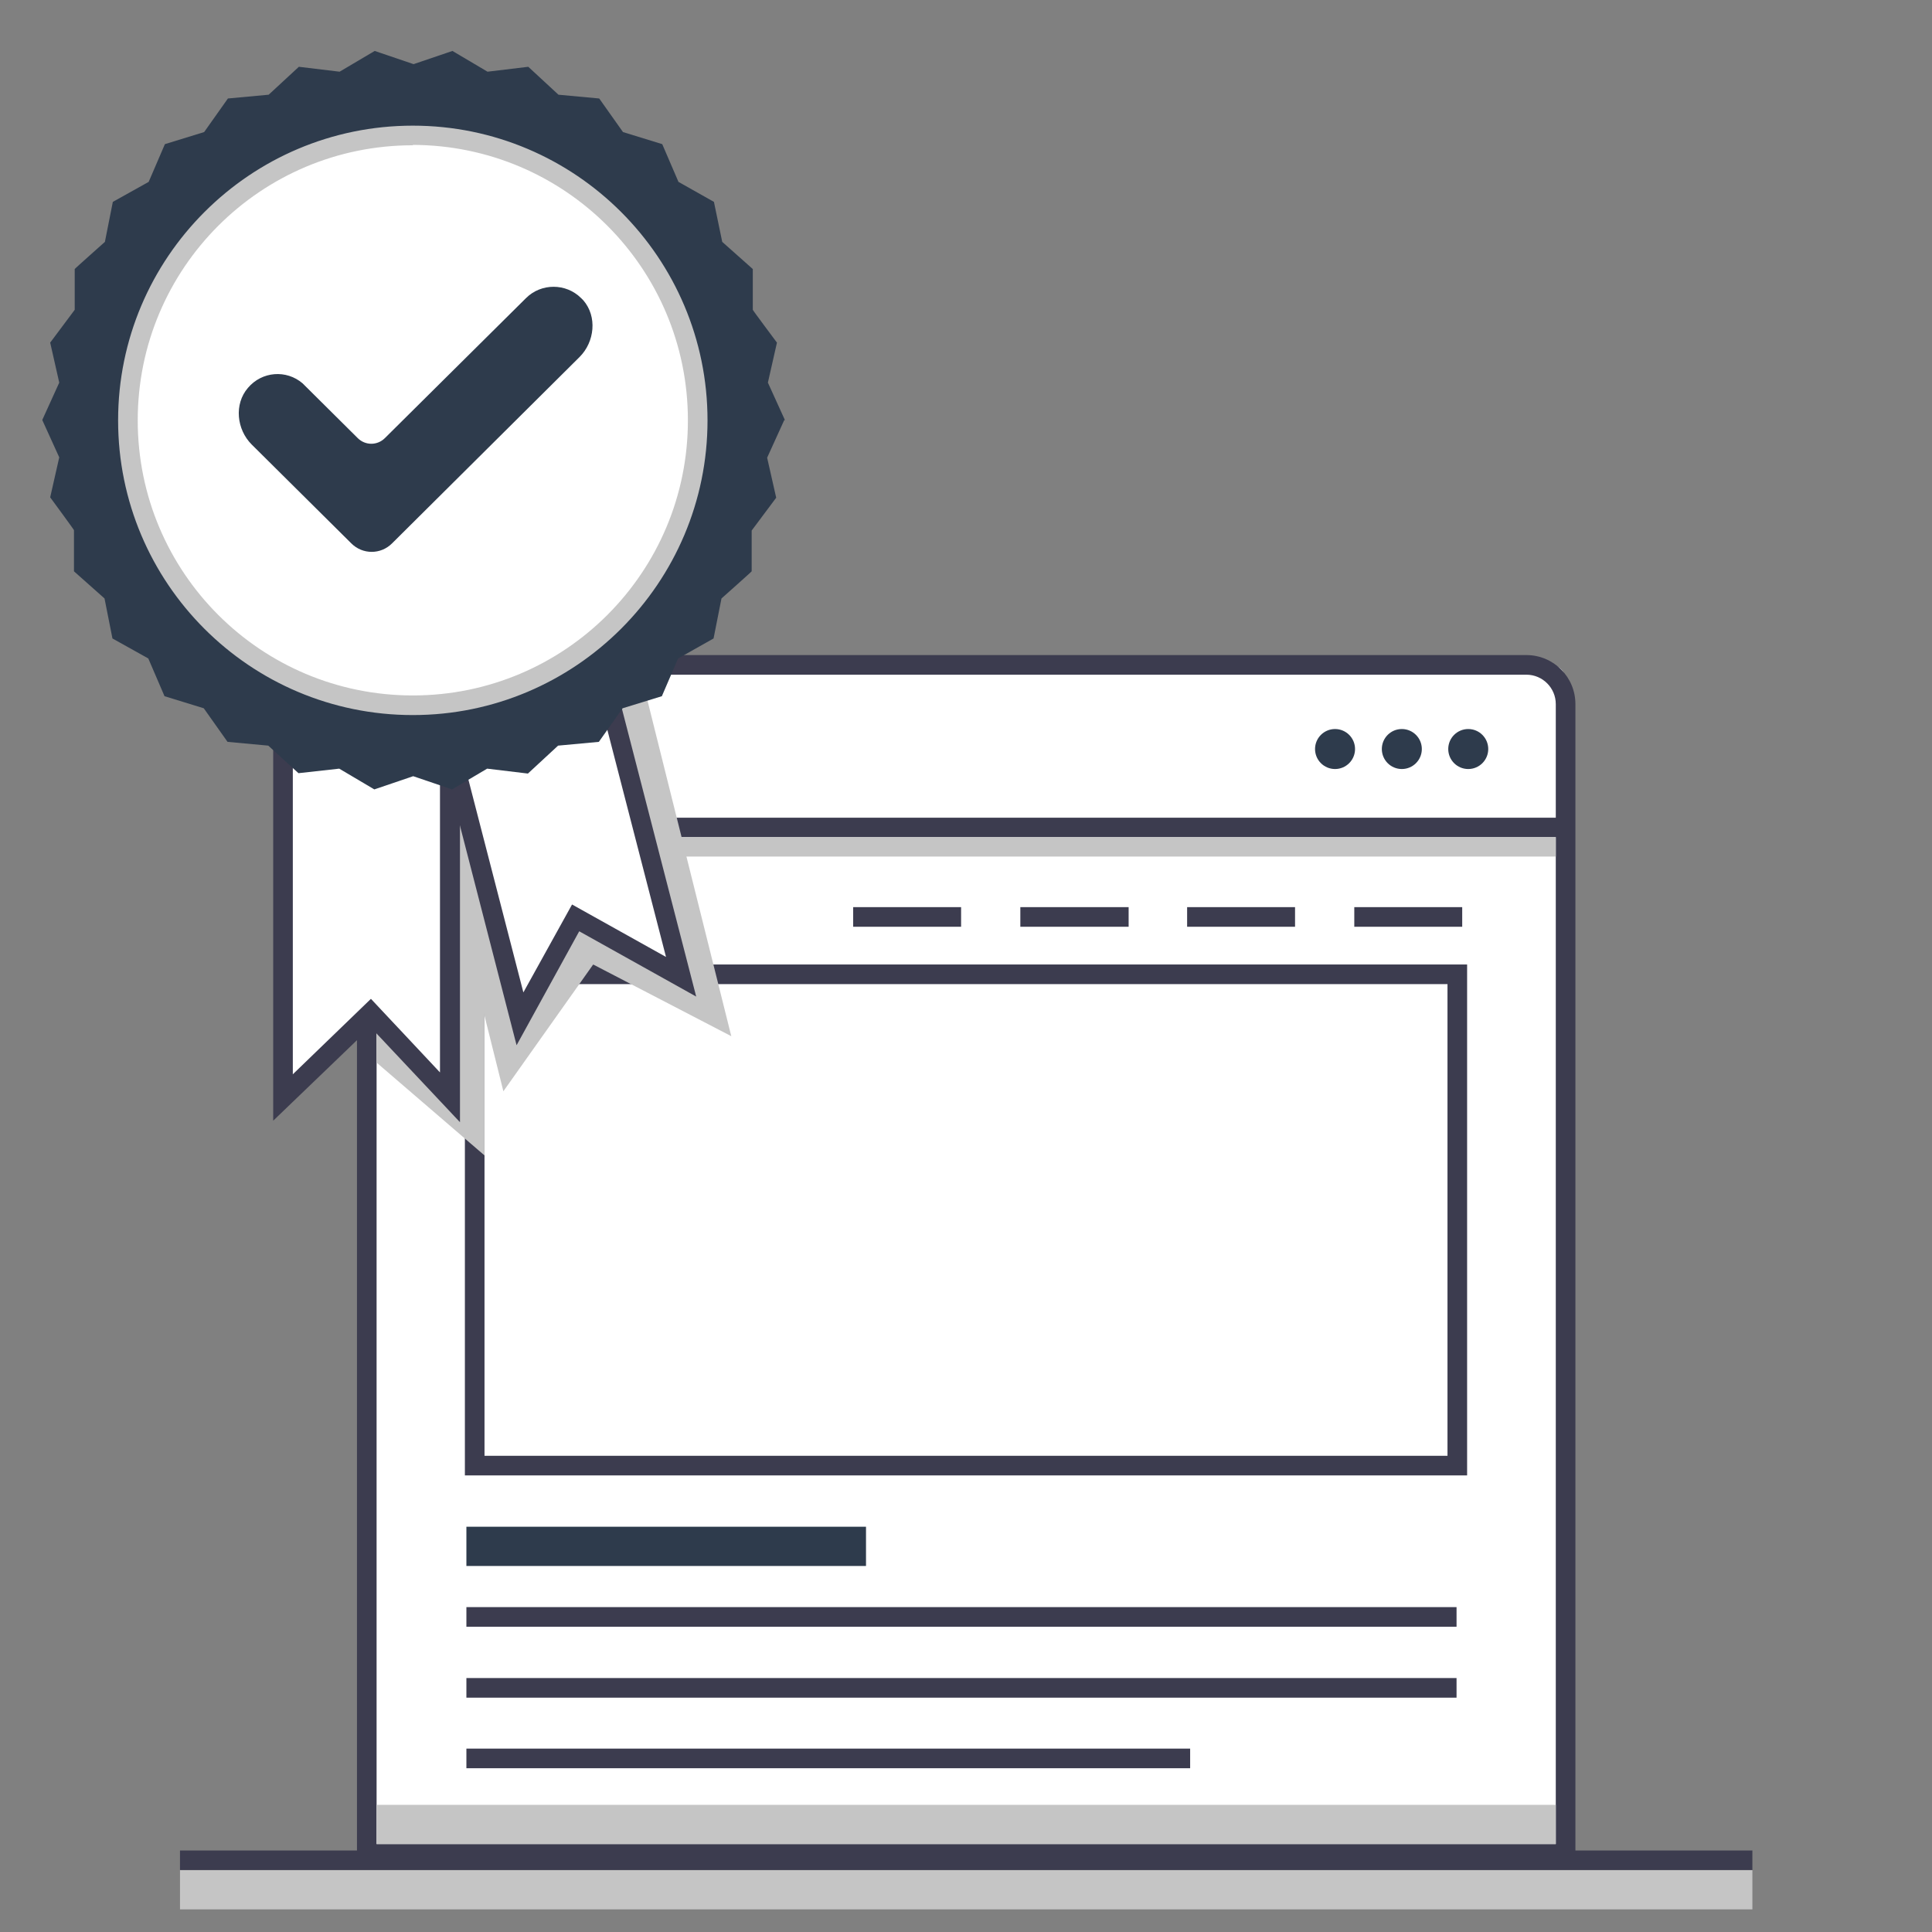 <?xml version="1.0" encoding="UTF-8"?>
<svg id="Layer_1" xmlns="http://www.w3.org/2000/svg" version="1.1" viewBox="0 0 512 512">
  <rect x="0" y="0" width="512" height="512" fill="#808080" stroke="none"/>
  <!-- Generator: Adobe Illustrator 29.7.1, SVG Export Plug-In . SVG Version: 2.1.1 Build 8)  -->
  <defs>
    <style>
      .st0 {
        fill: #fff;
      }

      .st1 {
        fill: #c5c5c5;
      }

      .st2 {
        fill: #2e3b4c;
      }

      .st3 {
        fill: #3c3c4f;
      }
    </style>
  </defs>
  <path class="st0" d="M292.3,222.5c-5.2,0-9.4-4.3-9.3-9.4s4.3-9.4,9.4-9.3c5.2,0,9.3,4.2,9.3,9.4s-4.2,9.4-9.4,9.4h0v-.1h0ZM292.3,208.9c-2.3,0-4.2,1.9-4.1,4.2,0,2.3,1.9,4.2,4.2,4.1,2.3,0,4.1-1.9,4.1-4.2s-1.9-4.2-4.2-4.2h0v.1h0Z"/>
  <path class="st0" d="M101.2,176.2h309.7c2.2,0,4,1.8,4,4v311.1H97.2V180.2c0-2.2,1.8-4,4-4Z"/>
  <path class="st3" d="M417.5,493.9H94.6V186.6c0-7.2,5.8-13,13-13h296.9c7.2,0,13,5.8,13,13h0v307.3h0ZM99.8,488.7h312.5V186.6c0-4.3-3.5-7.8-7.8-7.8H107.6c-4.3,0-7.8,3.5-7.8,7.8v302.1h0Z"/>
  <path class="st0" d="M125.8,258.2h260.4v130.2H125.8v-130.2Z"/>
  <path class="st3" d="M388.8,391H123.2v-135.4h265.6v135.4ZM128.4,385.8h255.2v-125h-255.2v125h0Z"/>
  <path class="st3" d="M97.2,216.7h315.9v5.2H97.2v-5.2ZM387.5,245.6h-28.6v-5.2h28.6v5.2h0ZM343.2,245.6h-28.6v-5.2h28.6v5.2h0ZM299,245.6h-28.6v-5.2h28.7v5.2h-.1ZM254.7,245.6h-28.6v-5.2h28.6v5.2h0Z"/>
  <path class="st2" d="M123.6,404.6h105.9v10.4h-105.9v-10.4Z"/>
  <path class="st3" d="M123.6,425.9h262.4v5.2H123.6v-5.2ZM123.6,444.7h262.4v5.2H123.6v-5.2ZM123.6,463.4h191.8v5.2H123.6v-5.2Z"/>
  <path class="st1" d="M99.8,221.8h312.5v5.2H99.8v-5.2ZM99.8,478.3h312.5v10.4H99.8v-10.4Z"/>
  <circle class="st2" cx="389.1" cy="198.5" r="5.3"/>
  <circle class="st2" cx="371.5" cy="198.5" r="5.3"/>
  <circle class="st2" cx="353.8" cy="198.5" r="5.3"/>
  <path class="st3" d="M47.7,490.4h416.7v5.2H47.7v-5.2Z"/>
  <path class="st1" d="M47.7,495.6h416.7v10.4H47.7v-10.4ZM154,115.2l-60.6,13.8,40,160.2,23.8-33.6,36.6,19-39.8-159.4h0Z"/>
  <path class="st1" d="M99.8,143.6v138l28.6,24.6v-162.6h-28.6Z"/>
  <path class="st0" d="M137.8,270l14.8-26.7,27.9,15.6-35.4-137.3-42.7,11.1,35.4,137.3h0Z"/>
  <path class="st3" d="M136.9,277l-37.7-146.2,47.7-12.4,37.6,145.7-31-17.3-16.6,30.2ZM105.5,134.5l33.2,128.5,12.9-23.3,24.9,13.9-33.3-128.9-37.7,9.8h0Z"/>
  <path class="st0" d="M119.3,290.8l-21-22.4-23.2,22.4v-143.2h44.3v143.2h-.1Z"/>
  <path class="st3" d="M121.9,297.4l-23.7-25.2-25.8,24.8v-151.9h49.5v152.4-.1h0ZM77.6,150.2v134.5l20.7-20,18.3,19.5v-134h-39.1.1,0Z"/>
  <path class="st2" d="M207.8,111.4l-4.5,9.9,2.4,10.6-6.5,8.7v10.8c.1,0-8,7.2-8,7.2l-2.1,10.6-9.4,5.3-4.3,10-10.4,3.2-6.3,8.9-10.8,1-8,7.4-10.8-1.3-9.3,5.5-10.3-3.5-10.3,3.5-9.3-5.5-10.8,1.2-8-7.3-10.8-1-6.3-8.9-10.4-3.2-4.3-10-9.5-5.3-2.1-10.6-8.1-7.2v-10.9c.1,0-6.3-8.7-6.3-8.7l2.4-10.6-4.5-9.9,4.5-9.9-2.4-10.6,6.5-8.7v-10.8c-.1,0,8-7.2,8-7.2l2.1-10.6,9.5-5.3,4.3-10,10.4-3.2,6.3-8.9,10.8-1,8-7.4,10.8,1.3,9.3-5.5,10.3,3.5,10.3-3.5,9.3,5.5,10.8-1.3,8,7.4,10.8,1,6.3,8.9,10.4,3.2,4.3,10,9.4,5.3,2.2,10.6,8.1,7.2v10.8c-.1,0,6.4,8.7,6.4,8.7l-2.4,10.6,4.5,9.9h0l-.2.1h0Z"/>
  <circle class="st0" cx="109.4" cy="111.4" r="75.5"/>
  <path class="st1" d="M109.4,189.5c-43.2,0-78.1-35-78.1-78.1S66.3,33.3,109.4,33.3s78.1,35,78.1,78.1-35,78.1-78.1,78.1ZM109.4,38.5c-40.3,0-72.9,32.6-72.9,72.9s32.6,72.9,72.9,72.9,72.9-32.6,72.9-72.9h0c0-40.3-32.6-72.9-72.9-73h0v.1Z"/>
  <path class="st2" d="M93.1,144l-26.4-26.2c-4-4-4.7-10.7-1-15,3.7-4.4,10.2-4.9,14.5-1.2l.6.6,14,13.9c2,2,5.2,2,7.2,0h0l37.4-37.1c4-4,10.6-4,14.6,0,.2.2.4.4.6.6,3.7,4.3,3,11-1,15l-49.7,49.4c-3,3-7.8,3-10.8,0h0Z"/>
</svg>